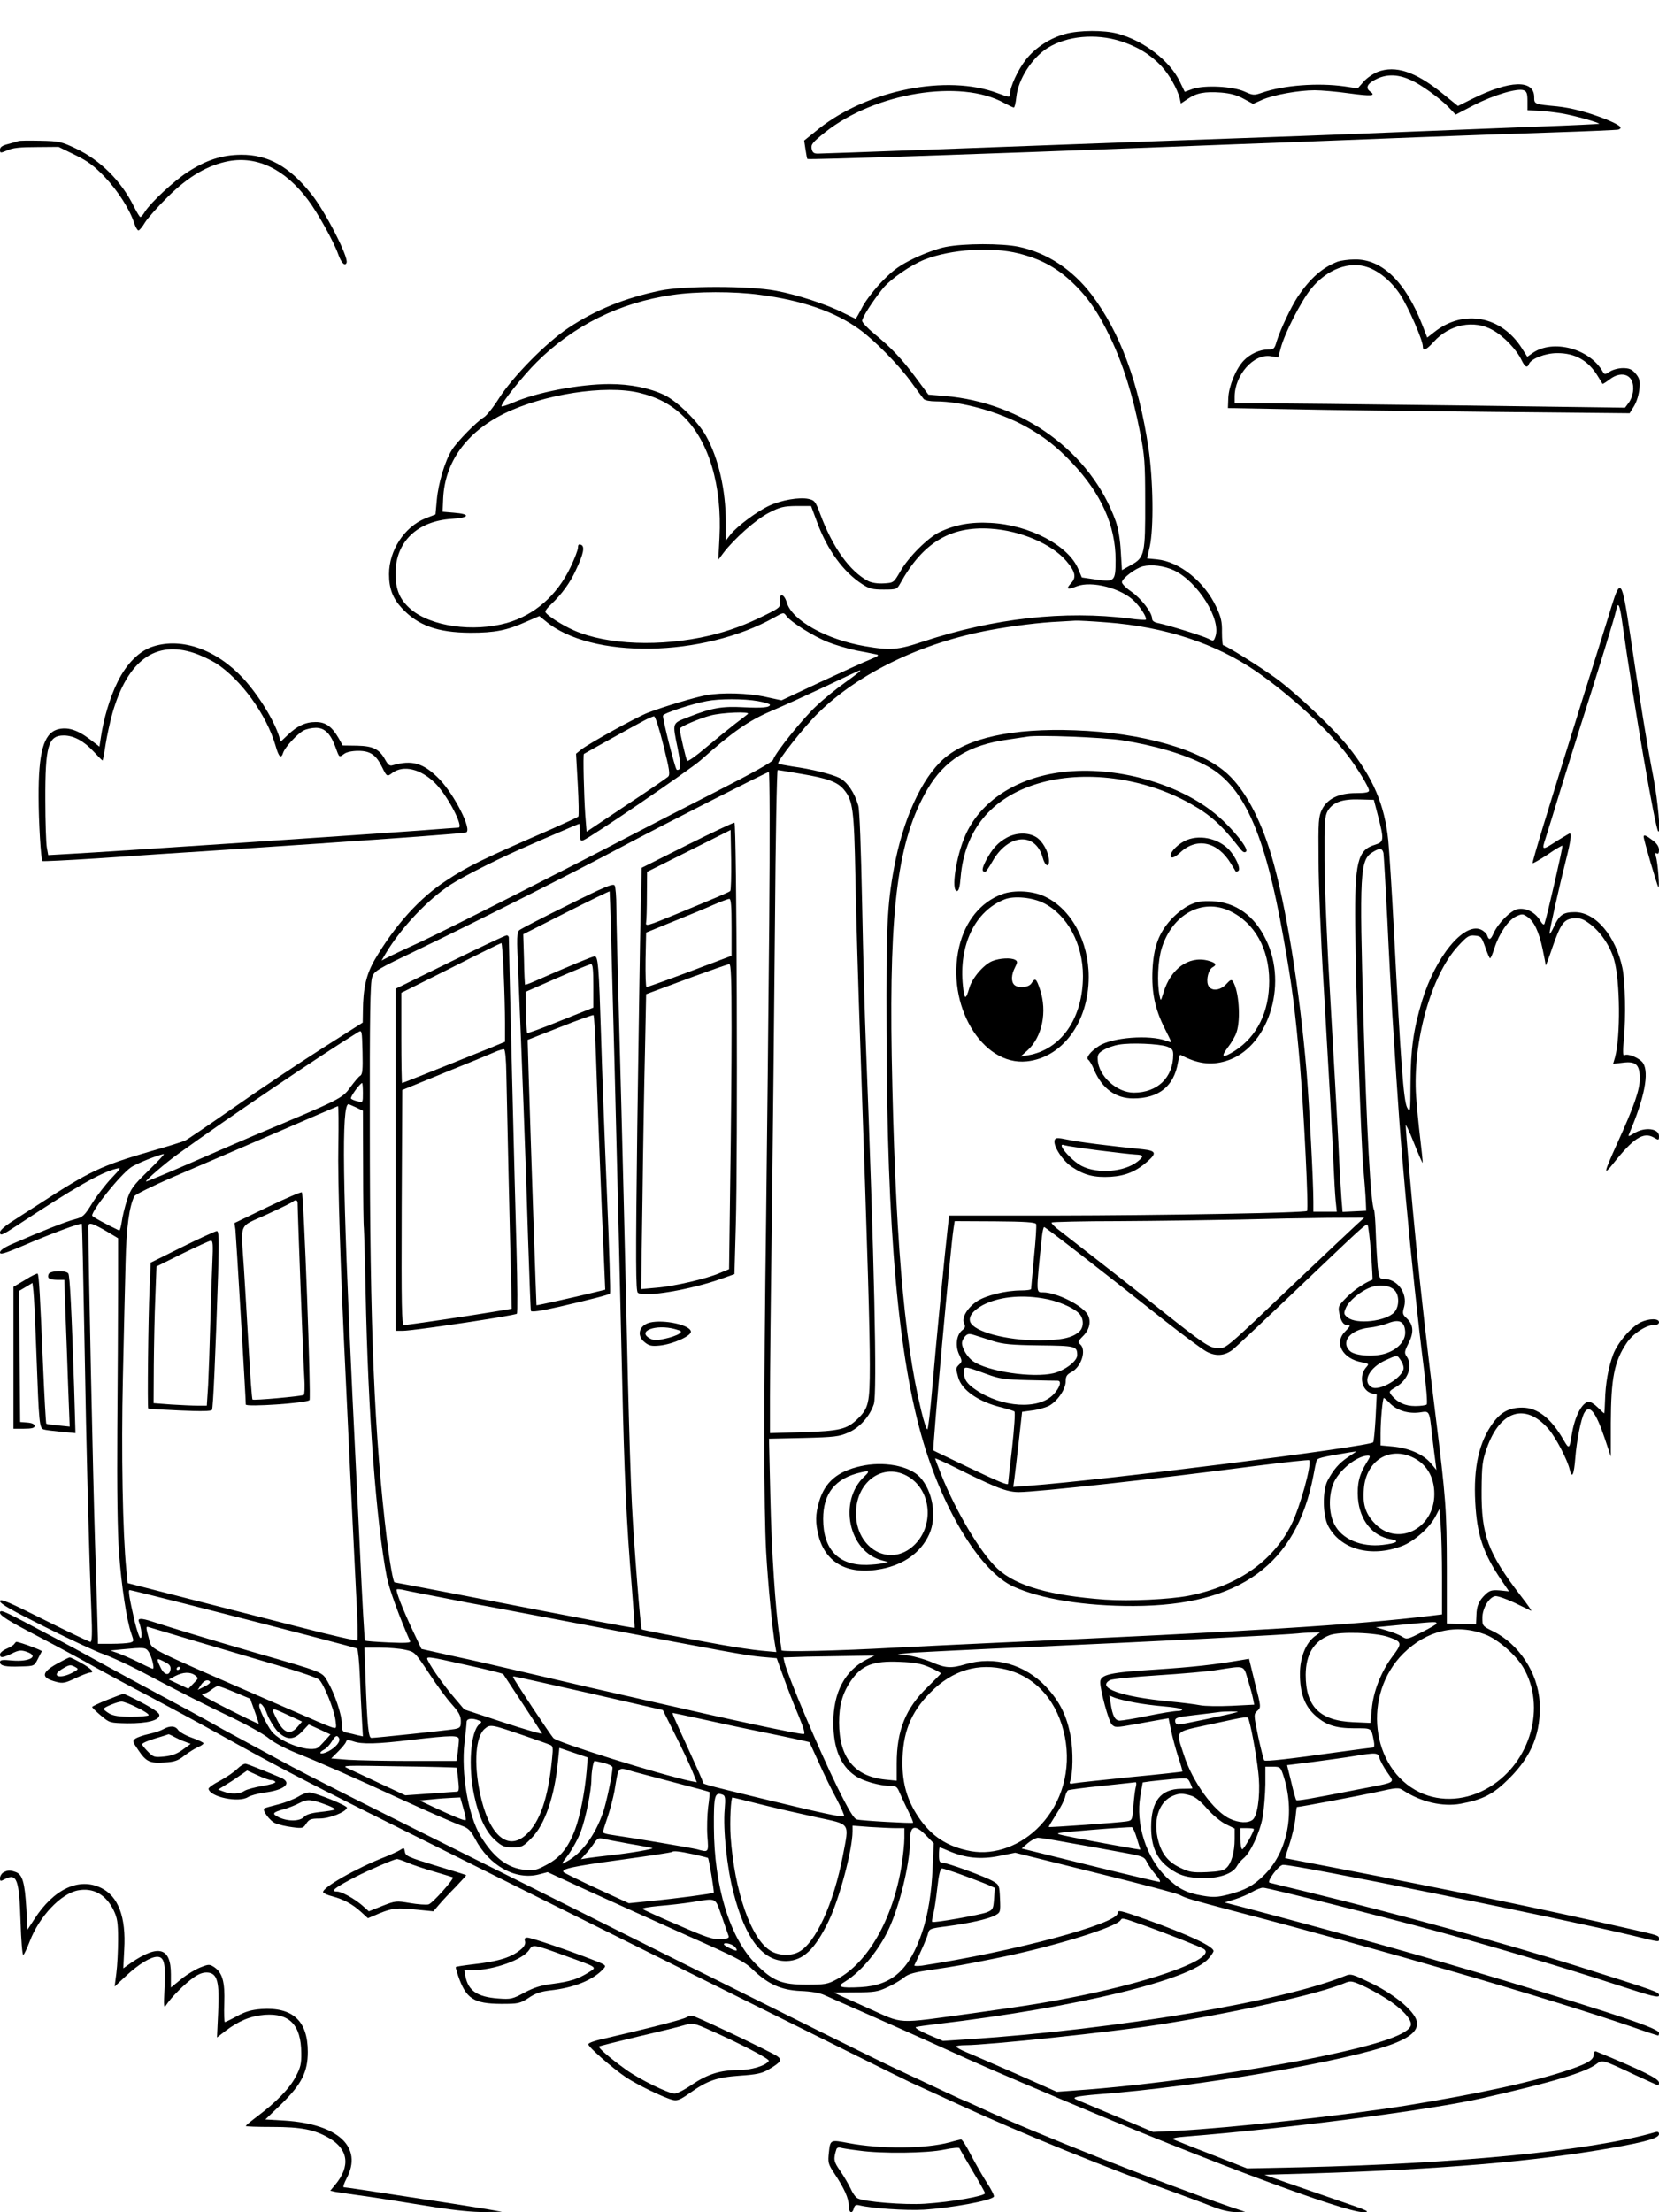 <?xml version="1.0" standalone="no"?>
<!DOCTYPE svg PUBLIC "-//W3C//DTD SVG 20010904//EN"
 "http://www.w3.org/TR/2001/REC-SVG-20010904/DTD/svg10.dtd">
<svg version="1.0" xmlns="http://www.w3.org/2000/svg"
 width="864pt" height="1152pt" viewBox="0 0 864 1152"
 preserveAspectRatio="xMidYMid meet">

<g transform="translate(0,1152) scale(0.1,-0.1)"
fill="#000000" stroke="none">
<path d="M5550 11344 c-80 -21 -157 -71 -207 -134 -42 -54 -83 -142 -83 -180
0 -18 -3 -18 -65 5 -263 99 -675 17 -930 -185 l-77 -62 7 -46 c4 -26 8 -49 10
-50 5 -5 902 25 1875 63 212 8 509 20 660 25 151 6 439 17 640 25 201 8 516
19 700 25 184 6 341 13 348 15 27 9 8 24 -65 54 -94 37 -179 59 -253 67 -120
11 -120 12 -120 48 0 93 -127 89 -325 -10 l-72 -36 -84 68 c-138 111 -241 145
-334 110 -24 -10 -58 -33 -74 -52 l-30 -34 -68 10 c-140 20 -319 6 -431 -33
-41 -14 -46 -14 -90 6 -62 28 -209 35 -270 14 l-42 -15 -26 54 c-51 107 -188
213 -324 249 -70 19 -199 18 -270 -1z m285 -38 c89 -28 158 -71 214 -131 41
-44 83 -119 95 -167 l6 -27 36 24 c45 31 88 39 173 33 48 -4 83 -13 117 -32
l50 -27 47 21 c58 26 191 50 274 50 34 0 114 -7 178 -16 119 -16 143 -14 110
10 -27 20 -12 44 41 68 53 23 109 20 172 -9 52 -23 150 -94 195 -140 l38 -40
94 49 c103 53 227 90 260 78 16 -6 20 -17 20 -56 l0 -48 60 -3 c33 -2 87 -8
120 -14 66 -11 199 -49 193 -54 -1 -1 -140 -8 -308 -14 -168 -7 -462 -18 -655
-26 -192 -8 -541 -22 -775 -30 -408 -14 -584 -21 -1770 -65 -294 -11 -547 -20
-561 -20 -21 0 -28 6 -32 26 -4 22 5 33 70 85 259 206 705 279 932 153 24 -13
47 -24 51 -24 4 0 10 24 13 54 9 93 82 206 164 257 100 62 249 76 378 35z"/>
<path d="M95 10785 c-5 -2 -29 -9 -52 -15 -32 -8 -43 -16 -43 -30 0 -18 2 -18
38 -3 27 13 68 17 152 17 l115 1 86 -42 c68 -33 99 -57 155 -115 69 -73 130
-169 153 -240 7 -21 17 -38 22 -38 5 0 21 19 35 43 15 23 68 83 118 132 106
106 210 166 318 186 149 27 293 -43 412 -202 49 -64 136 -221 157 -282 16 -46
36 -66 44 -45 11 29 -111 267 -184 358 -114 143 -225 205 -366 204 -99 -1
-181 -27 -279 -91 -71 -46 -188 -155 -221 -205 -9 -16 -20 -28 -24 -28 -4 0
-18 24 -33 53 -65 133 -175 243 -304 304 -74 35 -86 38 -184 40 -58 1 -109 1
-115 -2z"/>
<path d="M4925 10234 c-38 -7 -112 -34 -164 -59 -76 -37 -108 -60 -165 -118
-39 -40 -86 -100 -104 -134 -18 -35 -34 -63 -36 -63 -1 0 -29 14 -62 30 -85
44 -244 96 -354 116 -136 26 -481 26 -600 1 -187 -39 -337 -100 -479 -194
-115 -76 -289 -253 -361 -365 -30 -48 -66 -93 -80 -101 -37 -22 -139 -126
-166 -169 -36 -56 -71 -173 -79 -260 l-7 -77 -54 -21 c-109 -45 -188 -167
-188 -290 0 -74 19 -125 66 -176 84 -91 186 -128 358 -129 127 0 190 12 292
58 l67 29 32 -26 c237 -200 821 -190 1192 19 48 27 48 27 63 7 22 -31 141
-106 217 -136 38 -15 103 -34 145 -43 43 -8 88 -17 102 -20 22 -4 18 -8 -30
-28 -30 -12 -146 -65 -258 -117 l-202 -95 -83 18 c-91 20 -225 24 -308 9 -57
-10 -220 -59 -304 -91 -58 -22 -311 -162 -349 -193 l-26 -21 9 -160 c5 -88 6
-163 3 -167 -4 -4 -63 -31 -132 -62 -372 -162 -440 -195 -555 -271 -139 -90
-268 -233 -373 -412 -44 -76 -61 -147 -62 -268 l-1 -60 -220 -140 c-121 -77
-324 -213 -452 -303 -128 -89 -241 -166 -252 -171 -11 -6 -92 -31 -180 -56
-259 -76 -315 -102 -580 -274 -55 -35 -124 -80 -152 -98 -29 -19 -53 -41 -53
-49 0 -21 9 -18 85 32 306 202 440 278 520 298 28 7 27 5 -26 -51 -30 -32 -75
-90 -99 -129 -40 -65 -48 -72 -89 -83 -45 -11 -184 -66 -323 -127 -45 -19 -68
-35 -68 -46 0 -13 23 -6 125 37 131 57 295 118 301 112 2 -2 8 -275 14 -608
10 -588 23 -1091 36 -1412 5 -114 3 -157 -5 -157 -6 0 -115 52 -241 115 -185
93 -230 112 -230 97 0 -13 59 -47 238 -136 130 -65 267 -129 304 -141 36 -13
119 -51 185 -85 215 -114 356 -185 493 -250 74 -36 156 -82 181 -103 28 -23
89 -55 155 -81 103 -41 294 -125 534 -236 146 -67 279 -125 321 -140 27 -10
42 -25 63 -65 73 -140 210 -217 332 -186 l46 12 217 -100 c119 -54 348 -158
509 -230 255 -113 300 -136 343 -178 80 -76 146 -106 248 -111 55 -2 101 -10
126 -22 22 -10 119 -53 215 -95 96 -42 270 -120 385 -172 222 -101 280 -126
655 -285 744 -314 1452 -578 1550 -578 40 1 25 8 -125 59 -93 32 -219 76 -280
97 l-110 39 240 7 c685 21 1166 62 1570 133 179 32 245 51 245 72 0 11 -6 14
-22 9 -329 -95 -1017 -163 -1838 -182 l-285 -6 -184 72 c-102 39 -191 75 -200
79 -9 6 13 11 65 15 539 43 1273 138 1549 201 357 81 531 133 588 176 33 24
27 26 206 -58 63 -29 116 -53 117 -53 2 0 4 7 4 15 0 20 -87 63 -327 162 -8 3
-13 -3 -13 -16 0 -26 -29 -45 -116 -75 -183 -64 -480 -129 -864 -191 -326 -52
-920 -117 -1190 -131 l-125 -6 -175 74 c-96 41 -190 80 -209 88 -29 12 -31 15
-15 20 11 4 62 10 114 14 510 38 1294 172 1533 262 89 34 127 66 127 107 0 52
-103 143 -235 208 -101 49 -109 52 -139 40 -325 -133 -1192 -279 -1958 -330
l-137 -9 -78 33 c-43 19 -71 36 -63 39 8 3 58 10 110 16 730 87 1321 230 1415
342 14 16 25 33 25 38 0 24 -130 85 -341 161 -146 52 -159 55 -159 36 0 -55
-542 -200 -1019 -273 -24 -3 -42 -2 -39 2 40 84 66 144 71 165 6 25 12 27 99
38 119 16 211 37 249 56 29 16 30 17 27 87 -3 70 -4 73 -37 92 -41 24 -238 96
-263 96 -14 0 -18 8 -18 40 0 22 2 40 4 40 2 0 25 -9 50 -20 85 -36 164 -44
259 -25 l84 17 414 -103 c228 -56 427 -108 443 -117 38 -19 54 -23 276 -82
793 -208 1636 -453 2078 -604 73 -26 135 -46 138 -46 2 0 4 6 4 14 0 22 -204
91 -810 274 -391 118 -822 239 -1348 378 l-104 27 55 17 c31 10 71 27 90 39
19 11 44 21 55 21 24 0 645 -156 917 -230 292 -80 670 -192 919 -274 190 -62
226 -71 226 -57 0 18 -4 19 -424 152 -374 118 -946 275 -1416 389 -96 23 -181
44 -188 46 -17 5 48 93 70 93 60 3 1457 -281 1819 -368 147 -36 139 -35 139
-17 0 17 0 17 -150 51 -457 104 -922 200 -1550 321 -135 26 -246 47 -247 48
-1 1 9 33 22 71 13 39 27 98 31 133 3 34 7 62 8 62 16 0 322 58 410 77 113 25
119 26 145 9 92 -60 205 -86 298 -69 117 22 171 50 253 132 119 119 167 240
158 399 -9 151 -108 301 -242 367 -55 27 -56 28 -56 70 0 50 35 108 67 113 12
2 57 -14 100 -34 43 -21 82 -40 87 -42 6 -3 -19 33 -55 79 -170 222 -205 315
-203 549 1 128 4 153 27 218 69 198 202 239 322 100 37 -43 98 -159 110 -211
12 -49 22 -29 29 60 7 90 29 201 46 234 27 50 60 9 107 -130 l32 -96 0 175 c1
234 18 321 83 417 32 48 101 93 141 93 17 0 27 5 27 15 0 20 -52 20 -96 -1
-49 -24 -120 -106 -143 -168 -25 -67 -40 -153 -42 -238 -1 -38 -3 -68 -5 -68
-1 0 -16 14 -32 30 -17 17 -37 30 -46 30 -36 0 -76 -76 -91 -175 -11 -70 -14
-72 -40 -27 -66 116 -137 172 -218 172 -66 0 -110 -23 -151 -79 -73 -99 -103
-232 -93 -414 9 -170 41 -266 137 -407 l39 -57 -48 5 c-40 3 -52 0 -73 -19
-36 -34 -48 -61 -49 -112 l-2 -45 -76 1 -76 2 0 290 c-1 305 -4 354 -60 805
-40 317 -77 647 -99 870 -21 208 -56 611 -55 630 0 8 20 -34 44 -95 24 -60 44
-105 44 -100 1 6 -5 64 -13 130 -8 66 -17 163 -21 215 -19 285 78 633 220 785
46 50 56 56 86 53 32 -3 35 -7 54 -60 11 -32 22 -58 25 -58 4 0 14 24 23 53
24 75 71 144 111 164 32 15 37 15 60 -1 35 -23 61 -78 80 -169 9 -42 16 -80
16 -84 0 -4 16 37 34 91 44 127 61 150 113 154 33 2 48 -3 84 -30 56 -42 105
-115 125 -185 32 -109 34 -402 5 -509 l-10 -34 50 6 c69 9 89 -10 89 -83 0
-58 -29 -143 -118 -338 -70 -155 -73 -170 -21 -105 105 133 158 167 211 137
27 -16 28 -15 28 7 0 40 -74 49 -129 15 -31 -19 -33 -19 -26 -2 79 184 105
316 72 367 -17 26 -79 52 -97 41 -8 -5 -9 19 -3 82 11 120 7 299 -7 370 -35
169 -140 293 -248 293 -60 0 -80 -13 -108 -73 -13 -29 -24 -45 -24 -37 0 18
50 241 85 380 24 94 31 140 20 140 -2 0 -29 -16 -60 -35 -87 -56 -87 -56 -65
12 10 32 46 146 78 253 33 107 77 247 97 310 100 312 188 598 192 623 9 48 19
29 31 -60 62 -439 172 -1076 188 -1092 14 -15 -1 153 -25 281 -32 163 -71 406
-124 763 -40 265 -48 276 -94 128 -16 -54 -83 -267 -148 -473 -187 -599 -267
-861 -263 -865 2 -2 37 18 78 45 40 28 75 48 77 46 4 -3 -79 -364 -93 -405 -3
-10 -11 -5 -24 17 -26 42 -73 66 -116 58 -36 -7 -103 -74 -126 -127 -15 -34
-24 -37 -33 -10 -3 10 -18 24 -34 31 -89 36 -235 -143 -305 -372 -45 -150 -59
-251 -60 -425 -1 -158 -1 -161 -18 -130 -18 37 -33 230 -68 911 -11 213 -25
430 -30 480 -19 186 -79 325 -207 486 -78 97 -270 279 -378 358 -78 57 -262
172 -275 172 -3 0 -6 30 -6 68 1 55 -5 79 -30 132 -62 132 -191 235 -308 247
l-52 5 14 62 c21 96 18 345 -7 514 -51 340 -148 602 -297 799 -100 130 -231
217 -379 248 -87 18 -285 18 -380 -1z m381 -34 c111 -28 190 -70 268 -141 87
-80 144 -161 210 -300 64 -134 117 -301 153 -489 24 -120 27 -160 27 -360 1
-274 -3 -294 -73 -332 l-48 -27 -6 97 c-3 62 -13 119 -26 157 -128 359 -483
619 -891 653 l-85 7 -63 85 c-73 99 -132 161 -219 232 -35 29 -63 59 -63 67 0
18 54 102 108 169 40 49 145 122 219 151 136 53 347 67 489 31z m-1350 -215
c222 -29 392 -88 518 -179 77 -55 204 -183 268 -271 32 -44 63 -86 68 -92 6
-8 34 -13 64 -13 134 0 328 -54 466 -130 96 -53 164 -106 243 -190 152 -160
227 -328 227 -506 0 -111 -5 -116 -101 -102 l-75 11 -18 43 c-51 123 -253 230
-456 241 -103 6 -187 -9 -269 -49 -59 -29 -160 -129 -202 -203 -35 -60 -35
-60 -87 -63 -31 -2 -62 3 -80 12 -96 50 -186 175 -251 351 -24 64 -29 70 -61
77 -48 10 -140 -6 -203 -35 -63 -29 -168 -107 -202 -150 l-25 -32 0 96 c0 166
-38 333 -103 449 -42 75 -149 180 -217 213 -75 36 -176 57 -285 57 -157 0
-381 -43 -504 -97 -30 -13 -56 -21 -59 -19 -8 9 112 160 183 230 193 192 432
310 706 350 127 19 322 19 455 1z m-628 -510 c96 -23 168 -61 232 -124 132
-129 201 -360 187 -630 l-6 -116 26 35 c56 74 171 176 238 210 58 30 77 34
143 35 l76 0 32 -86 c53 -143 136 -257 233 -320 38 -25 55 -29 113 -29 67 0
69 1 86 31 117 212 261 300 471 286 156 -10 319 -80 394 -168 47 -55 54 -85
26 -115 -30 -32 -21 -37 29 -17 78 30 232 -10 300 -78 34 -34 67 -87 59 -96
-3 -2 -40 0 -83 6 -340 43 -708 2 -1077 -120 -131 -44 -170 -47 -303 -24 -201
35 -378 134 -406 226 -14 48 -41 54 -36 8 3 -31 0 -34 -77 -72 -100 -50 -186
-82 -290 -107 -252 -59 -532 -49 -705 27 -65 28 -150 84 -150 98 0 6 14 23 30
38 55 52 99 112 129 178 40 84 48 124 27 132 -12 5 -16 0 -16 -15 0 -12 -18
-58 -39 -102 -71 -148 -188 -249 -331 -290 -177 -49 -395 -18 -500 71 -58 50
-80 101 -80 188 0 163 113 272 293 283 93 6 100 25 11 32 l-59 5 3 70 c9 189
121 344 317 441 206 101 526 151 703 109z m2786 -925 c125 -59 249 -259 215
-347 -8 -22 -10 -23 -36 -9 -30 15 -207 70 -260 81 -22 4 -33 12 -33 24 0 31
-57 105 -109 141 -28 19 -49 41 -48 49 3 21 71 72 109 82 46 11 109 3 162 -21z
m-350 -271 c304 -23 568 -110 781 -257 174 -121 370 -300 474 -436 49 -64 111
-166 111 -183 0 -9 -19 -13 -68 -13 -89 0 -149 -29 -177 -85 -18 -37 -20 -59
-18 -265 0 -124 12 -421 27 -660 31 -531 44 -755 51 -925 3 -71 8 -156 11
-187 l6 -58 -61 0 -61 0 0 53 c0 104 -21 496 -35 672 -36 430 -109 883 -185
1135 -57 189 -138 339 -227 420 -138 127 -446 215 -795 227 -325 12 -559 -39
-684 -149 -114 -101 -212 -316 -258 -568 -36 -195 -41 -308 -39 -845 2 -1049
62 -1709 192 -2146 110 -367 302 -675 469 -751 143 -65 372 -102 627 -101 552
2 846 216 935 678 6 33 13 67 16 77 5 15 17 19 174 45 l35 5 -45 -30 c-47 -32
-74 -63 -106 -122 -27 -52 -26 -181 3 -236 65 -123 223 -166 384 -105 64 24
146 97 176 156 l20 38 6 -84 c4 -46 7 -170 7 -275 l0 -191 -57 -7 c-397 -48
-948 -82 -2273 -141 -190 -9 -421 -20 -515 -25 -304 -17 -595 -23 -595 -14 0
5 -4 36 -10 69 -21 134 -42 447 -48 731 l-7 302 180 4 c161 4 186 7 233 28 59
25 112 85 133 148 18 54 2 764 -41 1862 -6 146 -15 479 -20 740 -6 296 -13
490 -20 515 -19 67 -58 124 -98 144 -41 20 -144 46 -247 60 -37 6 -69 12 -72
15 -9 9 134 191 209 264 212 208 539 365 894 431 118 22 264 40 359 44 33 2
71 4 85 5 14 1 88 -3 164 -9z m-1284 -253 c0 -2 -35 -29 -77 -59 -43 -30 -111
-85 -150 -122 -70 -64 -215 -244 -227 -282 -4 -11 -111 -71 -298 -166 -161
-82 -369 -189 -463 -238 -235 -124 -947 -485 -1075 -544 -58 -26 -127 -59
-154 -72 l-49 -25 23 39 c80 133 219 280 338 357 69 45 271 146 412 206 36 16
107 47 159 69 52 23 96 41 98 41 2 0 3 -21 3 -46 0 -39 3 -45 17 -40 41 16
554 366 613 418 164 146 249 205 363 254 62 26 191 85 287 130 190 90 180 86
180 80z m-533 -157 c35 -6 63 -15 63 -19 0 -14 -40 -18 -138 -13 -111 6 -165
-3 -284 -50 -90 -35 -87 -26 -58 -167 12 -60 16 -98 10 -104 -5 -5 -12 -7 -16
-4 -10 11 -75 270 -71 282 5 13 148 60 227 75 65 13 194 13 267 0z m-52 -67
c-6 -5 -37 -29 -70 -54 -33 -26 -100 -80 -150 -122 -49 -42 -92 -72 -96 -68
-6 6 -39 148 -39 167 0 10 100 53 160 69 59 16 210 22 195 8z m-440 -163 c32
-128 36 -153 24 -164 -8 -7 -106 -75 -219 -149 l-205 -137 -7 88 c-7 102 -12
313 -7 317 9 6 277 155 314 174 22 12 45 21 51 22 7 0 28 -66 49 -151z m2390
26 c168 -27 320 -71 428 -127 201 -101 313 -347 411 -900 45 -249 62 -386 86
-661 21 -253 46 -754 37 -763 -10 -10 -743 -23 -1318 -24 l-546 0 -6 -52 c-15
-128 -60 -590 -83 -858 -9 -107 -20 -199 -24 -203 -4 -4 -19 41 -33 100 -91
377 -136 928 -153 1843 -13 781 33 1128 186 1390 89 152 216 231 420 259 41 6
86 13 100 15 54 10 400 -4 495 -19z m-1672 -175 c137 -23 189 -42 222 -82 47
-56 53 -103 60 -455 3 -180 15 -582 26 -893 39 -1123 49 -1468 49 -1648 0
-201 -6 -226 -67 -284 -53 -51 -93 -60 -280 -66 l-173 -5 0 189 c0 104 4 522
10 929 5 407 12 1099 16 1538 3 438 10 797 14 797 5 0 60 -9 123 -20z m-167
-787 c-4 -439 -11 -1124 -16 -1523 -13 -956 -12 -1515 0 -1741 10 -173 33
-411 47 -488 l6 -34 -77 7 c-43 4 -137 18 -209 31 -222 40 -412 77 -415 80 -6
6 -41 447 -51 650 -6 110 -15 403 -21 650 -15 676 -29 1251 -45 1835 -8 289
-15 570 -15 625 0 55 -4 106 -9 114 -7 12 -55 -8 -243 -102 -128 -63 -241
-122 -251 -129 -16 -12 -17 -28 -7 -243 17 -409 39 -981 50 -1360 7 -203 13
-375 15 -381 2 -8 50 -1 147 21 172 40 258 62 265 69 3 3 -4 236 -16 518 -12
282 -26 657 -31 833 -11 353 -15 405 -33 405 -11 0 -134 -51 -311 -129 -27
-12 -50 -20 -51 -19 -2 2 -5 62 -6 133 l-4 130 223 113 c123 62 225 112 227
110 3 -4 42 -1507 65 -2533 11 -507 23 -762 50 -1085 9 -118 17 -216 15 -217
-2 -3 -279 49 -888 168 -197 38 -360 69 -362 69 -7 0 -25 102 -40 222 -66 547
-89 1099 -89 2153 -1 572 2 748 12 776 12 34 23 40 250 149 279 134 795 394
1042 526 231 123 763 393 774 394 5 0 6 -333 2 -797z m3171 567 c32 -125 31
-134 -16 -149 -91 -27 -106 -90 -103 -421 3 -336 29 -1108 42 -1260 6 -69 12
-147 13 -175 l2 -50 -62 -3 -61 -3 -6 73 c-3 40 -11 172 -16 293 -6 121 -25
450 -41 730 -17 281 -31 612 -31 736 -1 203 1 228 17 257 27 44 75 62 165 59
l75 -2 22 -85z m28 -192 c2 -13 11 -167 20 -343 8 -176 20 -392 25 -480 35
-554 41 -634 71 -970 28 -311 65 -658 93 -880 14 -104 21 -194 16 -199 -4 -4
-31 -8 -59 -8 -53 0 -92 18 -123 55 -16 21 -15 22 23 45 63 37 88 111 55 158
-13 19 -12 26 10 70 29 57 25 97 -11 130 -21 19 -22 25 -12 60 18 71 -36 144
-106 144 -23 0 -25 5 -32 64 -3 35 -8 114 -10 175 -2 61 -6 115 -9 120 -17 27
-39 422 -55 996 -22 762 -18 827 47 867 37 23 51 22 57 -4z m-4115 -692 l0
-113 -170 -68 c-93 -38 -172 -67 -174 -64 -3 2 -6 52 -7 109 l-2 105 164 72
c90 39 170 72 177 72 9 1 12 -28 12 -113z m14 -373 c7 -219 30 -807 42 -1068
l6 -141 -53 -13 c-110 -27 -304 -70 -305 -68 -1 2 -28 790 -41 1212 l-5 170
168 66 c93 37 172 65 175 63 3 -2 9 -101 13 -221z m-1228 -95 c-8 -4 -30 -31
-51 -59 -42 -59 -48 -62 -495 -249 -63 -27 -217 -93 -342 -148 -126 -55 -228
-97 -228 -95 0 9 103 98 169 145 255 184 735 509 936 633 20 12 20 10 23 -103
2 -92 0 -117 -12 -124z m14 -89 c0 -51 0 -51 -27 -44 -16 3 -31 10 -35 14 -7
6 47 81 58 81 2 0 4 -23 4 -51z m-35 -76 l35 -17 1 -295 c0 -163 2 -305 4
-316 1 -11 6 -159 9 -330 13 -637 55 -1199 111 -1490 11 -57 68 -214 121 -332
4 -8 -24 -10 -113 -6 -65 3 -120 7 -122 10 -3 2 -15 218 -27 481 -13 262 -30
623 -39 802 -51 1080 -57 1510 -20 1510 2 0 20 -8 40 -17z m-93 -195 c-4 -182
12 -674 38 -1203 5 -104 16 -343 25 -530 9 -187 22 -452 29 -590 8 -137 11
-253 7 -257 -3 -4 -139 27 -301 69 -162 41 -430 110 -595 152 l-300 77 -7 69
c-19 190 -27 612 -18 1000 5 226 11 496 14 600 4 181 19 294 46 346 5 9 96 54
202 100 106 45 342 147 523 225 182 79 332 143 335 144 3 0 4 -91 2 -202z
m-990 -135 c-80 -78 -92 -95 -111 -153 -11 -36 -24 -87 -27 -113 -4 -26 -10
-46 -13 -45 -69 33 -141 72 -141 78 0 30 146 212 202 251 26 19 149 68 171 69
5 0 -32 -39 -81 -87z m6288 -285 c-25 -23 -162 -152 -304 -287 -389 -370 -368
-351 -414 -351 -42 0 -72 20 -312 211 -95 76 -438 344 -517 405 -23 17 -39 35
-36 38 4 3 162 7 352 7 190 1 470 5 621 8 151 4 361 8 465 9 l190 1 -45 -41z
m-1664 8 c3 -7 -2 -84 -11 -172 -8 -87 -15 -162 -15 -166 0 -5 -24 -8 -52 -8
-81 0 -184 -26 -231 -57 -50 -34 -81 -87 -66 -115 8 -15 6 -23 -11 -36 -29
-24 -36 -81 -15 -125 16 -33 16 -38 1 -52 -19 -19 -19 -19 -6 -67 19 -68 107
-129 230 -158 30 -8 59 -17 63 -20 5 -4 -1 -89 -12 -189 -12 -100 -21 -184
-21 -187 0 -10 -45 8 -215 89 -93 45 -172 82 -174 84 -6 4 90 1064 105 1156
l6 38 210 -1 c156 -1 210 -5 214 -14z m-4836 -41 l55 -33 0 -259 c0 -142 -2
-474 -4 -738 -2 -302 1 -539 9 -640 12 -172 40 -355 64 -422 14 -40 14 -41 -7
-47 -12 -3 -55 -6 -94 -6 l-73 0 0 28 c0 15 -7 239 -15 497 -11 356 -34 1446
-35 1643 0 19 4 22 23 17 12 -4 47 -22 77 -40z m6580 -109 c6 -76 9 -139 8
-140 -44 -18 -93 -51 -132 -89 -45 -45 -48 -50 -41 -85 8 -42 21 -62 41 -62
19 0 18 -5 -11 -34 -59 -59 -13 -142 88 -160 36 -7 38 -8 23 -25 -41 -45 -25
-123 29 -137 l25 -6 -6 -122 c-4 -66 -9 -124 -13 -127 -24 -23 -1401 -197
-1795 -226 l-79 -6 6 44 c3 24 14 112 23 195 l17 152 51 7 c28 3 66 14 85 22
45 22 91 87 91 129 0 27 6 36 30 49 52 27 80 116 45 145 -12 10 -11 16 14 41
34 33 44 74 28 109 -23 49 -163 120 -235 120 -37 0 -37 -10 -6 288 3 28 8 52
12 52 7 0 300 -227 625 -485 98 -77 196 -150 220 -163 48 -26 94 -23 136 9 22
18 178 165 456 430 213 203 240 227 247 221 4 -4 12 -69 18 -146z m122 -194
c27 -26 26 -87 -1 -116 -44 -47 -196 -64 -242 -27 -21 17 -22 21 -10 50 16 37
77 88 129 107 45 17 100 11 124 -14z m-1832 -43 c73 -11 157 -46 189 -78 26
-26 27 -72 2 -95 -36 -33 -92 -45 -210 -46 -170 0 -338 45 -358 96 -10 27 13
59 64 87 79 42 193 56 313 36z m1888 -171 c4 -46 -33 -91 -93 -113 -58 -23
-165 -17 -194 9 -51 47 0 111 97 122 31 3 77 14 102 24 57 22 84 9 88 -42z
m-2148 -51 c54 -17 95 -21 244 -23 189 -2 196 -4 196 -51 0 -31 -63 -79 -123
-94 -109 -26 -344 9 -420 63 -29 21 -57 66 -57 94 0 10 7 25 16 35 13 14 21
15 47 7 18 -6 61 -19 97 -31z m2124 -99 c9 -12 16 -31 16 -41 0 -49 -128 -126
-168 -100 -48 29 -10 101 72 139 64 29 62 29 80 2z m-2154 -74 c65 -24 93 -28
215 -31 77 -2 146 -3 153 -3 23 0 12 -37 -23 -73 -77 -79 -266 -67 -402 25
-48 32 -63 55 -63 94 0 31 2 31 120 -12z m2101 -154 c37 -36 95 -53 154 -45
51 8 49 12 64 -125 6 -52 14 -113 17 -135 l5 -40 -30 36 c-38 45 -112 78 -196
86 l-65 6 0 62 c0 70 11 185 17 185 3 0 18 -13 34 -30z m107 -275 c78 -33 122
-102 122 -195 0 -187 -201 -279 -317 -146 -43 48 -57 96 -50 174 11 140 124
217 245 167z m-231 -32 c-38 -61 -50 -109 -45 -185 9 -114 75 -197 170 -213
51 -9 35 -21 -41 -30 -112 -13 -213 30 -252 108 -28 54 -31 144 -6 209 27 69
121 146 180 148 15 0 15 -4 -6 -37z m-1944 -119 c56 -24 94 -34 132 -34 95 0
720 69 1233 136 151 19 277 33 280 30 16 -16 -48 -247 -93 -336 -97 -192 -282
-320 -535 -370 -100 -19 -306 -29 -436 -20 -285 21 -462 71 -559 161 -87 80
-218 300 -294 492 -17 43 -31 80 -31 82 0 3 51 -20 113 -51 61 -31 147 -72
190 -90z m-2868 -584 c88 -18 194 -38 235 -45 41 -8 266 -50 500 -95 770 -147
844 -160 925 -168 l80 -7 36 -100 c20 -55 54 -144 77 -197 29 -71 37 -98 27
-98 -32 0 -387 76 -795 170 -74 17 -220 50 -325 74 -104 24 -266 62 -360 84
-93 22 -246 57 -340 77 l-170 38 -45 95 c-53 112 -90 208 -84 215 3 3 22 1 42
-4 20 -5 109 -22 197 -39z m-1331 -34 c557 -142 878 -226 886 -231 4 -3 11
-67 14 -142 3 -76 8 -178 11 -227 l5 -88 -28 6 c-15 4 -39 10 -54 13 -25 5
-28 10 -28 47 0 48 -37 157 -74 220 -30 51 -16 46 -381 151 -214 62 -432 128
-533 161 -55 18 -76 18 -69 0 14 -35 19 -86 9 -86 -6 0 -19 39 -31 88 -28 122
-34 162 -26 162 4 0 138 -33 299 -74z m6507 -101 c0 -4 -35 -24 -77 -45 -72
-37 -78 -38 -100 -24 -13 9 -49 24 -81 33 l-58 17 155 15 c159 15 162 15 161
4z m-6436 -99 c138 -41 328 -97 424 -125 96 -28 182 -58 192 -67 25 -22 78
-153 86 -210 6 -45 6 -46 -18 -39 -13 4 -62 24 -109 45 -47 20 -188 82 -315
137 -512 223 -515 225 -525 263 -22 82 -22 82 -3 76 10 -3 131 -39 268 -80z
m6689 43 c65 -24 161 -107 199 -172 120 -204 39 -492 -174 -622 -117 -72 -254
-82 -366 -28 -255 123 -299 510 -84 723 122 120 274 156 425 99z m-888 -11
c-46 -35 -76 -111 -76 -194 0 -98 23 -163 74 -212 57 -54 109 -72 211 -72 91
0 86 4 100 -67 4 -19 2 -33 -3 -33 -5 0 -87 -11 -183 -24 -256 -36 -378 -50
-385 -43 -3 3 -17 58 -31 122 -24 116 -24 118 -5 136 20 18 20 19 -12 144
l-31 127 -35 -6 c-146 -25 -255 -37 -451 -50 -239 -15 -289 -26 -289 -66 0
-43 44 -204 60 -220 17 -17 22 -17 121 1 57 10 120 22 139 25 l36 6 13 -64 c7
-34 24 -96 37 -137 14 -40 23 -75 22 -76 -2 -2 -122 -15 -268 -29 -146 -15
-278 -29 -294 -32 -23 -5 -28 -3 -23 9 15 41 17 157 3 234 -19 106 -56 182
-128 259 -110 117 -269 162 -418 118 -77 -23 -106 -21 -177 10 -35 15 -89 30
-120 35 l-58 7 85 8 c47 3 337 18 645 31 582 26 1312 63 1355 69 14 2 45 4 70
4 l45 1 -29 -21z m386 -3 c71 -25 72 -32 19 -102 -58 -78 -99 -181 -107 -274
l-7 -71 -91 4 c-173 8 -246 81 -246 247 1 106 42 174 125 206 53 20 240 14
307 -10z m-6457 -78 c16 -25 31 -87 21 -87 -4 0 -37 15 -74 34 -37 18 -85 39
-107 47 l-40 14 60 6 c117 11 124 11 140 -14z m1334 12 c51 -11 51 -11 125
-122 40 -62 94 -135 120 -163 36 -41 46 -59 46 -87 0 -31 -3 -35 -32 -41 -32
-6 -410 -46 -434 -46 -15 0 -21 63 -30 298 l-6 172 81 0 c44 0 103 -5 130 -11z
m2406 -50 c-114 -57 -175 -171 -175 -329 0 -134 37 -224 112 -276 39 -28 129
-54 186 -54 29 0 35 -5 48 -37 9 -21 29 -63 44 -94 16 -32 27 -59 25 -61 -5
-4 -264 10 -292 17 -16 4 -41 45 -102 168 -96 196 -257 576 -275 649 l-6 27
122 4 c68 1 175 3 238 4 l115 2 -40 -20z m-2083 -30 c101 -22 186 -43 189 -47
5 -7 187 -284 202 -309 4 -6 -86 20 -199 57 l-206 68 -50 59 c-50 58 -115 148
-137 191 -16 30 -18 30 201 -19z m-1571 15 c22 -11 29 -21 27 -37 -5 -36 -32
-31 -51 8 -25 52 -24 54 24 29z m3982 -27 c31 -14 57 -28 57 -31 0 -2 -31 -34
-69 -71 -114 -110 -161 -225 -161 -399 l0 -89 -60 6 c-161 17 -240 115 -240
298 0 89 18 153 62 217 56 81 115 104 253 98 79 -3 112 -9 158 -29z m-3903 -1
c0 -3 -4 -8 -10 -11 -5 -3 -10 -1 -10 4 0 6 5 11 10 11 6 0 10 -2 10 -4z
m4305 -11 c155 -41 265 -169 301 -350 33 -171 -14 -341 -129 -462 -98 -104
-236 -155 -360 -133 -123 23 -207 77 -276 181 -56 84 -81 170 -81 278 0 156
42 263 145 367 116 118 251 157 400 119z m1254 -53 c12 -38 24 -82 27 -99 l6
-30 -119 -6 c-65 -3 -138 -2 -163 3 -25 5 -97 14 -160 20 -251 24 -382 71
-309 111 12 6 123 17 248 25 124 8 264 20 311 28 146 23 136 26 159 -52z
m-5483 24 c19 -15 18 -16 -8 -42 l-27 -28 -51 24 -51 24 33 18 c41 21 78 23
104 4z m2053 -93 l383 -88 63 -126 c35 -69 75 -154 89 -188 l25 -62 -32 6
c-166 36 -691 200 -715 224 -8 9 -56 79 -107 156 -112 171 -108 165 -98 165 4
0 181 -39 392 -87z m-1975 59 c3 -5 -10 -16 -30 -25 l-34 -17 16 25 c16 25 38
32 48 17z m130 -55 l79 -33 23 -64 c13 -35 22 -65 21 -66 -3 -4 -281 136 -291
147 -6 6 -5 9 5 9 7 0 25 9 39 20 14 11 30 20 35 20 6 0 46 -15 89 -33z m4681
-52 c39 -8 109 -17 158 -21 48 -4 90 -11 93 -15 3 -5 -8 -9 -24 -9 -16 0 -85
-11 -153 -25 -68 -14 -134 -25 -147 -25 -25 0 -38 24 -48 91 l-7 40 29 -12
c16 -6 61 -17 99 -24z m-4513 -63 c10 -26 33 -64 51 -85 47 -50 87 -51 132 -2
l33 35 57 -26 56 -26 -23 -26 c-13 -15 -30 -32 -38 -40 -38 -33 -198 21 -246
83 -25 33 -63 112 -64 132 0 28 27 -1 42 -45z m112 -5 l69 -32 -25 -29 c-36
-42 -70 -31 -103 34 -37 73 -38 72 59 27z m4941 18 c-24 -9 -289 -65 -306 -65
-12 0 -19 7 -19 19 0 16 13 20 103 30 56 7 111 13 122 15 29 5 112 5 100 1z
m-2800 -35 c75 -17 233 -51 352 -75 118 -24 217 -46 218 -47 1 -2 24 -50 50
-108 26 -58 67 -143 92 -188 24 -46 42 -87 39 -90 -8 -7 -120 17 -436 94 -312
76 -300 73 -300 85 0 5 -30 73 -66 151 -87 190 -95 208 -90 208 3 0 66 -14
141 -30z m2859 -7 c17 -55 47 -230 52 -303 7 -98 -8 -199 -33 -217 -24 -18
-71 -16 -118 6 -83 38 -195 193 -239 331 -43 134 -56 118 139 161 204 44 192
43 199 22z m-4011 -2 c17 -6 17 -8 3 -20 -46 -39 -59 -223 -26 -373 24 -111
60 -187 110 -232 35 -31 47 -36 91 -36 46 0 53 3 97 48 70 70 121 220 138 401
l7 69 74 -25 74 -25 -6 -72 c-10 -112 -34 -233 -60 -303 -36 -95 -77 -146
-147 -183 -53 -29 -67 -32 -115 -27 -91 9 -164 66 -231 177 -64 108 -101 325
-83 485 6 50 11 98 11 108 0 18 29 22 63 8z m242 -81 c61 -21 118 -41 129 -46
16 -6 17 -14 11 -73 -20 -205 -63 -330 -136 -396 -97 -88 -195 2 -240 220 -32
156 -22 291 25 332 30 25 33 24 211 -37z m-970 -10 c11 -17 -15 -49 -55 -70
-39 -20 -59 -11 -21 10 11 5 28 24 38 40 18 31 28 37 38 20z m625 -9 c0 -10
-3 -39 -6 -65 l-7 -46 -237 0 c-130 0 -277 3 -326 6 l-89 7 36 36 c20 20 38
42 41 50 3 12 10 12 38 3 44 -16 125 -14 305 8 210 24 245 25 245 1z m4794
-95 c3 -13 21 -47 40 -74 40 -60 57 -50 -154 -91 -249 -49 -315 -60 -319 -55
-3 3 -15 45 -26 93 l-22 89 136 17 c75 10 170 23 211 30 116 19 127 19 134 -9z
m-4038 -27 c24 -6 44 -16 44 -23 0 -32 -31 -180 -49 -233 -41 -120 -113 -217
-192 -258 -29 -16 -29 -16 11 37 21 29 51 83 65 121 26 70 55 214 55 272 0 37
10 95 17 95 2 0 24 -5 49 -11z m-769 -24 c2 -1 6 -29 9 -63 6 -49 4 -62 -7
-62 -8 0 -71 -5 -141 -10 l-127 -9 -133 62 c-73 35 -149 70 -168 79 -33 15
-15 15 265 10 165 -2 301 -6 302 -7z m4307 -42 c62 -189 23 -395 -99 -516 -57
-57 -100 -80 -189 -103 -55 -14 -79 -15 -131 -6 -85 14 -128 36 -192 98 -104
102 -160 277 -134 422 l12 70 42 6 c23 3 76 8 117 12 75 6 76 6 88 -20 7 -15
12 -28 12 -29 0 -1 -26 -2 -58 -2 -107 -1 -157 -64 -157 -200 0 -99 28 -164
93 -212 53 -40 98 -53 187 -53 80 0 146 25 166 61 7 13 22 31 34 41 37 29 86
134 101 216 7 42 13 119 14 170 l0 92 39 0 c38 0 40 -2 55 -47z m-3384 21 c30
-8 131 -35 223 -59 93 -24 170 -45 172 -47 2 -2 -1 -37 -7 -78 -5 -41 -7 -110
-4 -152 7 -86 7 -85 -54 -68 -28 7 -315 56 -457 77 -18 3 -33 8 -33 12 0 4 11
40 25 80 13 40 29 101 35 134 23 135 14 126 100 101z m2616 -76 c-4 -13 -10
-58 -13 -100 -6 -77 -6 -78 -37 -83 -35 -6 -399 -32 -404 -29 -2 1 16 30 38
65 23 35 44 76 47 92 3 15 10 30 15 34 6 3 85 14 177 23 91 10 170 18 175 19
4 1 5 -9 2 -21z m-2152 -44 c13 -5 15 -18 10 -77 -9 -103 12 -304 46 -433 62
-241 153 -358 276 -356 86 2 148 60 219 207 56 115 125 373 125 469 l0 29 92
-7 c50 -3 111 -6 135 -6 l43 0 0 -52 c0 -29 -7 -94 -15 -145 -45 -276 -175
-505 -337 -590 -48 -26 -62 -28 -158 -28 -130 0 -176 19 -267 111 -133 135
-214 402 -215 709 -1 166 4 185 46 169z m2436 -4 c24 -6 52 -29 87 -69 29 -33
72 -69 98 -81 l45 -22 0 -55 c0 -68 -17 -127 -43 -150 -14 -14 -40 -19 -103
-22 -76 -3 -90 0 -140 24 -66 32 -99 78 -116 157 -21 101 12 189 82 217 33 13
48 13 90 1z m-3787 -67 c9 -31 15 -59 12 -61 -5 -5 -59 17 -170 69 l-70 33 65
6 c36 4 83 7 106 8 l41 2 16 -57z m1548 21 c79 -20 212 -50 294 -68 177 -38
168 -25 135 -197 -48 -252 -143 -459 -231 -504 -41 -22 -106 -19 -147 7 -101
62 -187 309 -207 595 -5 77 1 203 10 203 1 0 67 -16 146 -36z m1960 -178 l18
-58 -32 5 c-128 22 -331 60 -372 70 -48 11 -42 12 150 28 110 9 204 15 210 14
5 -1 17 -28 26 -59z m-1097 15 l39 -40 -6 -128 c-5 -126 -24 -244 -54 -333
-66 -197 -157 -279 -320 -288 -108 -6 -129 2 -82 29 89 54 190 179 240 302 54
130 99 329 99 438 0 74 26 80 84 20z m1706 34 c0 -15 -52 -105 -60 -105 -6 0
-10 25 -10 55 l0 55 35 0 c19 0 35 -2 35 -5z m-3255 -76 c66 -11 121 -22 123
-23 5 -5 -109 -25 -208 -36 -52 -6 -111 -13 -130 -16 l-35 -6 26 29 c15 15 34
41 44 56 14 21 24 27 39 23 12 -3 75 -15 141 -27z m2285 6 c74 -13 187 -33
250 -45 149 -27 148 -26 165 -61 9 -16 29 -45 46 -64 17 -19 25 -35 18 -35 -7
0 -172 39 -366 87 l-352 87 32 28 c18 15 41 27 52 28 11 0 81 -11 155 -25z
m-1949 -61 c41 -9 75 -18 76 -19 5 -3 34 -178 30 -181 -5 -5 -198 -31 -334
-44 l-108 -11 -165 76 c-91 42 -169 81 -174 85 -18 17 40 30 295 65 145 20
266 38 268 41 8 7 37 4 112 -12z m1401 -108 c51 -19 110 -41 131 -50 l38 -17
-4 -57 c-4 -53 -6 -57 -37 -70 -36 -14 -278 -57 -285 -50 -3 2 0 19 5 38 5 18
15 80 21 136 8 73 16 104 25 104 7 0 55 -15 106 -34z m-1254 -213 c17 -49 33
-95 36 -103 5 -12 -4 -16 -41 -18 -41 -2 -74 9 -223 74 -96 41 -179 79 -183
83 -5 5 34 11 85 16 51 4 129 13 173 20 131 21 118 26 153 -72z m2193 -47
c122 -43 300 -114 318 -125 71 -45 -235 -161 -649 -245 -174 -35 -268 -50
-555 -90 -411 -56 -352 -59 -549 29 -94 42 -171 77 -172 78 -1 1 48 2 109 2
101 0 118 3 170 27 32 15 71 38 86 51 22 18 53 27 147 40 126 19 156 24 324
58 297 59 632 162 656 200 8 13 11 12 115 -25z m-2126 -112 c9 -9 14 -18 11
-21 -5 -5 -66 25 -66 32 0 12 40 3 55 -11z m3392 -270 c80 -50 135 -108 131
-138 -7 -48 -158 -100 -473 -166 -362 -75 -910 -151 -1276 -176 l-95 -7 -210
93 c-115 50 -233 102 -261 113 -29 12 -53 25 -53 30 0 4 22 7 48 7 113 0 769
69 1002 106 398 62 838 160 970 216 33 14 39 13 90 -9 30 -13 87 -44 127 -69z"/>
<path d="M4482 3885 c-121 -27 -186 -83 -216 -184 -20 -67 -20 -111 -3 -179
38 -144 156 -206 329 -172 117 23 205 87 247 180 42 91 19 227 -49 299 -57 59
-190 83 -308 56z m20 -53 c-138 -129 -83 -393 93 -438 l30 -8 -30 -7 c-16 -4
-52 -7 -80 -8 -148 -3 -228 80 -228 239 0 135 64 213 198 243 43 10 46 6 17
-21z m243 -11 c109 -79 116 -254 14 -349 -124 -116 -301 -17 -301 167 0 176
157 275 287 182z"/>
<path d="M5530 7499 c-237 -29 -425 -152 -503 -330 -48 -109 -75 -289 -43
-289 9 0 15 21 19 73 21 243 158 411 397 485 243 75 558 34 803 -105 103 -58
161 -111 256 -233 14 -18 23 -22 31 -14 14 14 -69 118 -150 187 -195 167 -530
261 -810 226z"/>
<path d="M5245 7159 c-48 -26 -78 -59 -110 -120 -22 -43 -23 -59 -4 -59 4 0
21 25 38 55 81 143 223 154 261 20 13 -48 36 -56 33 -12 -3 43 -34 98 -67 118
-41 25 -102 24 -151 -2z"/>
<path d="M6168 7140 c-45 -24 -83 -69 -69 -83 7 -7 24 2 50 26 86 78 194 53
262 -61 13 -20 24 -39 25 -41 2 -1 7 0 13 4 15 9 -13 72 -47 109 -59 63 -162
83 -234 46z"/>
<path d="M5220 6864 c-111 -40 -193 -139 -225 -275 -70 -300 118 -620 352
-596 186 19 323 205 323 440 0 184 -90 352 -226 417 -62 31 -160 37 -224 14z
m216 -47 c123 -62 204 -213 204 -379 0 -220 -113 -383 -285 -413 l-40 -7 37
33 c76 70 103 201 64 317 -19 57 -25 62 -44 32 -14 -23 -70 -28 -90 -8 -17 17
-15 53 4 90 13 25 14 32 2 39 -21 13 -82 10 -121 -6 -45 -19 -104 -88 -119
-140 -18 -64 -26 -62 -33 10 -23 214 63 392 218 452 49 19 144 10 203 -20z"/>
<path d="M6195 6807 c-29 -14 -70 -46 -97 -76 -64 -71 -90 -142 -96 -263 -5
-116 13 -203 64 -304 19 -37 34 -69 34 -71 0 -1 -12 2 -26 7 -87 33 -282 18
-351 -27 -45 -29 -70 -62 -55 -72 6 -4 20 -27 30 -52 42 -98 112 -149 204
-149 133 0 212 63 233 188 4 24 10 41 13 39 86 -46 156 -56 234 -33 219 63
329 393 211 633 -60 125 -157 194 -278 200 -57 2 -79 -1 -120 -20z m210 -31
c129 -61 205 -197 205 -365 0 -161 -64 -289 -179 -363 -64 -40 -76 -35 -37 17
19 24 40 60 46 80 23 68 12 216 -19 264 -7 12 -14 9 -33 -12 -34 -38 -84 -41
-97 -5 -10 28 3 79 24 91 25 13 17 24 -25 35 -100 25 -194 -43 -231 -168 -14
-45 -14 -45 -20 -15 -14 66 -9 183 11 247 55 177 211 262 355 194z m-327 -706
c26 -10 32 -17 32 -42 0 -119 -82 -198 -205 -198 -89 0 -184 87 -188 171 -2
27 4 36 30 51 18 11 54 24 80 28 60 11 208 5 251 -10z"/>
<path d="M5493 5584 c-11 -28 40 -108 90 -141 64 -43 117 -56 202 -51 77 5
132 28 190 79 50 44 46 56 -22 64 -178 18 -336 38 -391 50 -54 11 -64 11 -69
-1z m225 -54 c86 -11 174 -21 195 -22 44 -2 46 -9 11 -37 -69 -54 -207 -65
-290 -23 -60 31 -139 128 -89 108 9 -3 87 -15 173 -26z"/>
<path d="M3579 7120 l-237 -119 -6 -243 c-3 -134 -10 -630 -17 -1102 -9 -713
-8 -860 3 -868 35 -25 277 16 438 74 l65 23 7 250 c11 371 5 2098 -7 2101 -5
1 -116 -51 -246 -116z m224 -240 c-8 -7 -63 -30 -278 -119 -158 -65 -164 -66
-160 -44 2 10 4 73 4 140 l1 123 218 109 217 109 3 -156 c1 -85 -1 -158 -5
-162z m7 -189 l0 -148 -217 -82 c-120 -45 -221 -81 -226 -81 -4 0 -6 64 -5
142 l3 142 140 57 c77 31 172 70 210 87 39 17 76 31 83 31 9 1 12 -35 12 -148z
m0 -528 c0 -186 -3 -544 -7 -795 l-6 -457 -48 -20 c-68 -30 -241 -70 -332 -77
l-78 -7 7 469 c3 258 9 604 13 768 l6 299 35 13 c19 7 114 42 210 78 96 35
181 65 188 65 9 1 12 -73 12 -336z"/>
<path d="M2343 6510 l-283 -139 0 -890 0 -891 38 0 c55 0 582 79 594 89 4 3 3
155 -2 336 -8 270 -40 1578 -40 1623 0 6 -6 12 -12 11 -7 0 -140 -63 -295
-139z m280 -57 c4 -87 7 -203 7 -258 l0 -100 -77 -32 c-261 -105 -456 -183
-459 -183 -2 0 -4 106 -4 235 l0 235 258 129 c141 72 260 130 263 130 3 1 9
-70 12 -156z m14 -524 c2 -117 20 -907 26 -1124 l2 -100 -100 -17 c-120 -20
-442 -68 -461 -68 -12 0 -14 94 -12 612 l3 612 225 92 c124 50 241 98 260 107
19 8 40 14 45 13 6 -2 11 -54 12 -127z"/>
<path d="M3385 4633 c-57 -14 -72 -68 -27 -103 22 -18 36 -21 77 -17 69 7 168
51 163 74 -6 34 -141 63 -213 46z m130 -34 c36 -10 38 -12 21 -25 -10 -7 -43
-19 -72 -25 -44 -10 -59 -10 -79 1 -71 38 31 76 130 49z"/>
<path d="M1393 5234 l-172 -83 5 -33 c3 -25 54 -878 54 -912 0 -14 316 7 332
23 9 8 -30 1074 -40 1082 -4 3 -84 -31 -179 -77z m157 20 c0 -50 30 -842 35
-911 3 -45 1 -84 -3 -87 -11 -7 -262 -30 -267 -24 -3 2 -12 123 -20 269 -8
145 -20 334 -25 419 -16 242 -30 207 118 275 70 32 131 62 137 67 14 13 25 9
25 -8z"/>
<path d="M950 5027 l-165 -82 -6 -135 c-7 -144 -12 -620 -7 -625 2 -2 75 -6
164 -10 112 -5 163 -4 168 3 6 11 18 278 32 710 5 185 4 222 -7 221 -8 0 -88
-37 -179 -82z m156 -79 c-3 -62 -8 -207 -11 -323 -3 -115 -8 -258 -11 -317
l-7 -108 -47 0 c-26 0 -88 3 -138 6 l-92 7 1 196 c1 108 4 268 8 356 l6 160
135 67 c74 36 141 67 148 67 11 1 12 -22 8 -111z"/>
<path d="M6965 10157 c-79 -31 -141 -86 -205 -180 -37 -56 -92 -173 -111 -234
-11 -39 -15 -43 -44 -43 -44 0 -94 -23 -127 -57 -41 -42 -78 -133 -81 -194
l-2 -54 330 -6 c182 -4 652 -10 1046 -14 l716 -7 23 37 c14 23 25 60 28 90 4
44 0 56 -20 80 -19 22 -33 28 -66 28 -23 0 -53 -8 -68 -18 -24 -16 -28 -16
-36 -2 -68 122 -261 173 -367 98 l-27 -19 -28 44 c-107 169 -305 206 -457 84
l-36 -28 -27 69 c-87 222 -209 340 -350 338 -34 0 -74 -6 -91 -12z m162 -30
c61 -23 123 -76 167 -144 43 -67 116 -235 116 -267 0 -26 18 -19 56 23 83 93
212 118 310 61 57 -32 123 -102 148 -155 18 -37 30 -44 39 -20 11 27 85 56
146 56 94 1 164 -39 213 -121 12 -19 23 -37 24 -39 2 -1 18 9 38 24 46 35 95
32 114 -7 15 -33 8 -84 -17 -117 l-18 -24 -884 12 c-486 6 -944 11 -1016 11
l-133 0 0 33 c0 115 100 227 189 212 l38 -6 13 48 c20 77 105 243 157 308 84
104 202 148 300 112z"/>
<path d="M799 8154 c-72 -22 -140 -89 -187 -186 -40 -80 -73 -193 -87 -290
l-7 -46 -51 39 c-66 50 -118 65 -169 50 -71 -22 -98 -120 -97 -351 0 -128 12
-326 20 -334 2 -2 130 4 284 14 154 11 458 31 675 45 684 45 1229 84 1247 90
34 11 -60 197 -140 279 -82 83 -141 100 -242 71 -15 -5 -24 2 -38 27 -31 57
-63 73 -147 75 l-75 1 -22 39 c-35 60 -67 83 -119 83 -53 0 -96 -20 -145 -67
l-37 -35 -7 23 c-27 88 -109 220 -189 307 -139 149 -317 213 -467 166z m213
-35 c33 -11 84 -35 113 -53 130 -84 263 -267 310 -429 17 -60 29 -71 40 -36
10 29 73 97 106 115 16 8 44 14 64 14 45 0 75 -29 100 -95 23 -63 20 -60 47
-41 13 10 43 16 74 16 62 0 93 -21 124 -85 24 -49 26 -51 53 -30 58 43 149 21
224 -54 65 -65 151 -231 120 -231 -7 0 -97 -7 -202 -15 -212 -16 -1622 -111
-1812 -121 l-122 -7 -7 39 c-4 21 -8 134 -8 249 -1 280 15 335 96 335 52 0
105 -29 156 -84 23 -25 44 -46 46 -46 2 0 9 37 16 83 7 45 23 119 36 165 79
273 224 379 426 311z"/>
<path d="M8560 7162 c0 -13 71 -257 77 -262 7 -7 -3 130 -13 159 -5 17 -4 22
4 17 8 -5 12 1 12 18 0 17 -11 34 -33 50 -35 27 -47 31 -47 18z"/>
<path d="M253 4885 c-8 -22 3 -29 45 -30 l37 0 6 -175 c4 -96 10 -268 14 -382
l8 -207 -59 6 c-32 3 -61 7 -63 9 -2 2 -10 140 -17 306 -15 357 -21 469 -28
475 -3 3 -32 -11 -65 -32 l-61 -36 0 -370 0 -369 55 0 c41 0 55 4 55 14 0 10
-13 16 -37 18 l-38 3 -3 341 -2 342 34 20 35 21 5 -42 c3 -23 10 -175 16 -337
13 -353 15 -377 38 -384 9 -3 50 -8 91 -12 l74 -7 -7 239 c-13 396 -22 579
-30 592 -11 18 -95 16 -103 -3z"/>
<path d="M0 3122 c0 -15 44 -43 188 -118 103 -54 239 -127 302 -163 63 -35
194 -106 290 -156 96 -51 258 -138 360 -195 280 -156 435 -237 770 -405 917
-458 2783 -1387 2830 -1408 30 -14 145 -66 255 -117 332 -153 769 -330 1160
-471 60 -22 138 -51 173 -65 37 -14 82 -24 110 -23 l47 1 -84 28 c-384 134
-1025 387 -1289 511 -46 21 -85 39 -87 39 -2 0 -46 20 -97 44 -51 24 -167 78
-258 121 -91 42 -581 286 -1090 540 -509 255 -1150 576 -1425 713 -275 137
-561 282 -635 322 -74 40 -189 102 -255 138 -66 35 -149 81 -185 102 -36 20
-144 79 -240 130 -96 51 -236 127 -310 168 -74 41 -171 94 -215 117 -44 23
-133 70 -197 104 -101 53 -118 59 -118 43z"/>
<path d="M74 2959 c-3 -6 -22 -17 -40 -25 -19 -8 -34 -21 -34 -29 0 -20 13
-19 63 5 34 17 47 18 74 9 70 -23 19 -54 -74 -46 -50 5 -63 3 -63 -8 0 -20 29
-26 108 -23 69 2 70 2 88 37 10 20 20 39 22 42 2 5 -117 49 -133 49 -2 0 -7
-5 -11 -11z"/>
<path d="M298 2857 c-84 -47 -86 -74 -5 -95 33 -9 46 -7 100 19 34 16 68 29
75 29 26 0 10 19 -43 49 -30 17 -58 31 -62 30 -5 0 -34 -15 -65 -32z m94 -18
c18 -10 18 -12 -16 -30 -65 -34 -113 -17 -54 19 40 24 44 25 70 11z"/>
<path d="M558 2668 c-43 -17 -78 -34 -78 -37 0 -4 21 -24 46 -45 45 -38 46
-38 137 -40 102 -1 167 15 167 43 0 11 -31 33 -90 64 -49 26 -93 47 -97 46 -5
0 -43 -14 -85 -31z m156 -40 c36 -17 63 -35 60 -40 -3 -4 -44 -8 -91 -8 -62 0
-93 5 -114 17 -16 10 -29 20 -29 24 0 8 69 37 92 38 10 1 47 -13 82 -31z"/>
<path d="M850 2515 c-14 -8 -48 -19 -76 -25 -28 -6 -59 -17 -69 -24 -16 -11
-15 -16 15 -59 41 -61 60 -70 136 -65 53 3 71 9 106 37 24 18 55 37 71 44 15
6 27 15 27 19 0 4 -27 17 -61 29 -34 12 -66 31 -72 41 -14 21 -42 23 -77 3z
m58 -40 c15 -8 40 -20 56 -25 l29 -11 -41 -30 c-30 -22 -57 -32 -96 -36 -51
-5 -57 -4 -85 25 -17 17 -31 34 -31 39 0 5 30 19 68 30 37 11 69 21 70 22 2 0
16 -6 30 -14z"/>
<path d="M1236 2309 c-16 -16 -57 -44 -90 -62 -34 -17 -60 -36 -60 -42 7 -43
158 -74 206 -43 13 8 50 18 83 23 109 13 150 51 87 78 -78 33 -168 69 -182 72
-8 2 -28 -10 -44 -26z m106 -34 c29 -14 61 -25 70 -25 9 0 19 -4 22 -9 4 -5
-27 -15 -66 -21 -40 -7 -83 -18 -95 -26 -26 -17 -71 -18 -110 -3 l-27 10 34
21 c19 11 53 33 75 49 22 15 41 28 42 29 0 0 25 -11 55 -25z"/>
<path d="M1555 2165 c-22 -13 -69 -32 -105 -41 -36 -9 -68 -18 -73 -21 -14 -8
28 -66 58 -78 17 -7 55 -16 87 -20 53 -7 57 -6 73 19 15 22 24 26 69 26 52 0
136 33 143 56 3 10 -136 68 -192 80 -11 2 -38 -7 -60 -21z m143 -43 c30 -11
50 -22 45 -25 -5 -4 -39 -9 -76 -13 -46 -5 -72 -13 -83 -25 -22 -24 -83 -25
-131 -3 -39 19 -35 26 27 43 25 7 61 22 80 32 39 21 60 20 138 -9z"/>
<path d="M2085 1887 c-11 -7 -47 -24 -80 -37 -149 -58 -330 -161 -322 -184 2
-5 23 -15 48 -21 59 -16 102 -39 148 -80 l37 -34 59 25 c69 28 89 30 201 19
l81 -8 29 34 c16 19 55 61 87 93 31 33 56 60 55 61 -2 2 -66 22 -143 45 -166
51 -173 54 -177 80 -3 18 -5 19 -23 7z m36 -66 c24 -11 87 -32 139 -47 52 -15
96 -29 98 -30 10 -6 -106 -136 -126 -141 -13 -3 -57 0 -97 7 -71 12 -75 12
-144 -15 l-70 -28 -36 32 c-40 34 -106 71 -130 71 -38 0 -9 22 100 78 66 34
197 90 211 91 6 1 31 -8 55 -18z"/>
<path d="M17 1769 c-9 -5 -17 -19 -17 -29 0 -17 2 -18 26 -5 62 32 74 -2 81
-222 3 -95 9 -173 14 -173 4 0 19 32 34 71 50 130 162 248 251 265 80 15 145
-21 186 -104 19 -40 23 -63 23 -152 0 -58 -4 -136 -9 -175 l-9 -70 62 58 c65
60 126 97 160 97 36 0 44 -35 38 -158 -5 -106 -4 -113 10 -91 27 41 96 109
141 141 30 21 52 28 75 26 49 -5 61 -50 53 -210 l-6 -128 44 34 c70 53 131 78
205 84 129 9 189 -53 190 -199 1 -56 -4 -76 -29 -123 -31 -61 -103 -134 -199
-206 -33 -25 -60 -47 -61 -51 0 -3 62 -5 138 -5 151 0 221 -14 296 -58 101
-59 112 -147 31 -244 l-25 -30 27 -6 c16 -3 64 -10 108 -16 88 -12 182 -27
417 -65 97 -15 192 -25 250 -24 l93 1 -80 14 c-44 7 -123 20 -175 28 -433 67
-562 86 -570 86 -5 0 2 21 15 46 86 162 -43 283 -321 301 l-102 6 84 81 c105
103 137 167 137 271 0 162 -79 234 -242 223 -52 -4 -83 -13 -127 -37 -31 -17
-60 -31 -63 -31 -3 0 -5 44 -3 99 4 111 -10 158 -52 187 -25 16 -29 16 -72 -1
-26 -10 -71 -37 -100 -61 l-54 -44 0 69 c0 139 -63 158 -207 60 l-41 -29 5 98
c10 169 -31 278 -121 321 -114 56 -246 -6 -346 -161 l-37 -57 -6 113 c-8 132
-20 174 -54 187 -30 11 -43 11 -66 -2z"/>
<path d="M2734 1412 c4 -12 -2 -26 -16 -39 -50 -45 -118 -67 -262 -83 -43 -5
-80 -11 -82 -13 -2 -1 4 -22 12 -46 41 -119 80 -145 224 -146 90 0 98 2 143
31 35 24 63 33 111 39 124 13 226 54 279 113 16 17 13 20 -55 46 -122 48 -322
116 -341 116 -13 0 -17 -5 -13 -18z m216 -79 c166 -60 161 -56 114 -85 -54
-34 -96 -47 -187 -59 -58 -7 -96 -19 -145 -45 -63 -34 -71 -36 -138 -31 -108
8 -155 40 -170 115 l-6 32 43 0 c111 1 262 55 295 106 20 30 18 31 194 -33z"/>
<path d="M3575 1015 c-17 -11 -171 -51 -454 -117 -30 -7 -56 -17 -57 -23 -3
-12 124 -124 197 -173 57 -38 197 -106 242 -117 23 -6 39 0 87 34 95 67 141
83 262 92 89 6 117 12 152 33 63 37 71 50 43 69 -35 23 -359 178 -432 207 -12
4 -28 3 -40 -5z m125 -68 c162 -72 310 -150 304 -159 -16 -25 -91 -48 -160
-48 -93 0 -159 -21 -241 -76 -37 -26 -77 -46 -89 -46 -32 -1 -186 75 -256 126
-82 59 -144 113 -138 119 3 3 93 25 200 51 107 25 215 51 240 59 48 14 53 13
140 -26z"/>
<path d="M4946 364 c-127 -34 -357 -36 -527 -4 -94 18 -95 18 -102 -47 -6 -54
-4 -62 27 -109 53 -80 76 -131 76 -169 0 -38 18 -48 27 -14 4 15 11 19 28 15
63 -16 242 -28 335 -23 144 9 353 47 366 68 3 5 -13 37 -36 72 -22 34 -59 99
-83 144 -23 46 -46 82 -52 82 -5 -1 -32 -7 -59 -15z m-473 -43 c119 -17 355
-14 445 5 42 9 78 12 79 7 2 -5 32 -58 68 -118 36 -60 65 -112 65 -116 0 -15
-175 -46 -314 -55 -107 -7 -314 10 -349 28 -11 5 -27 28 -37 51 -11 23 -35 64
-54 92 -34 48 -37 60 -20 113 2 7 12 11 21 8 10 -3 53 -10 96 -15z"/>
</g>
</svg>
